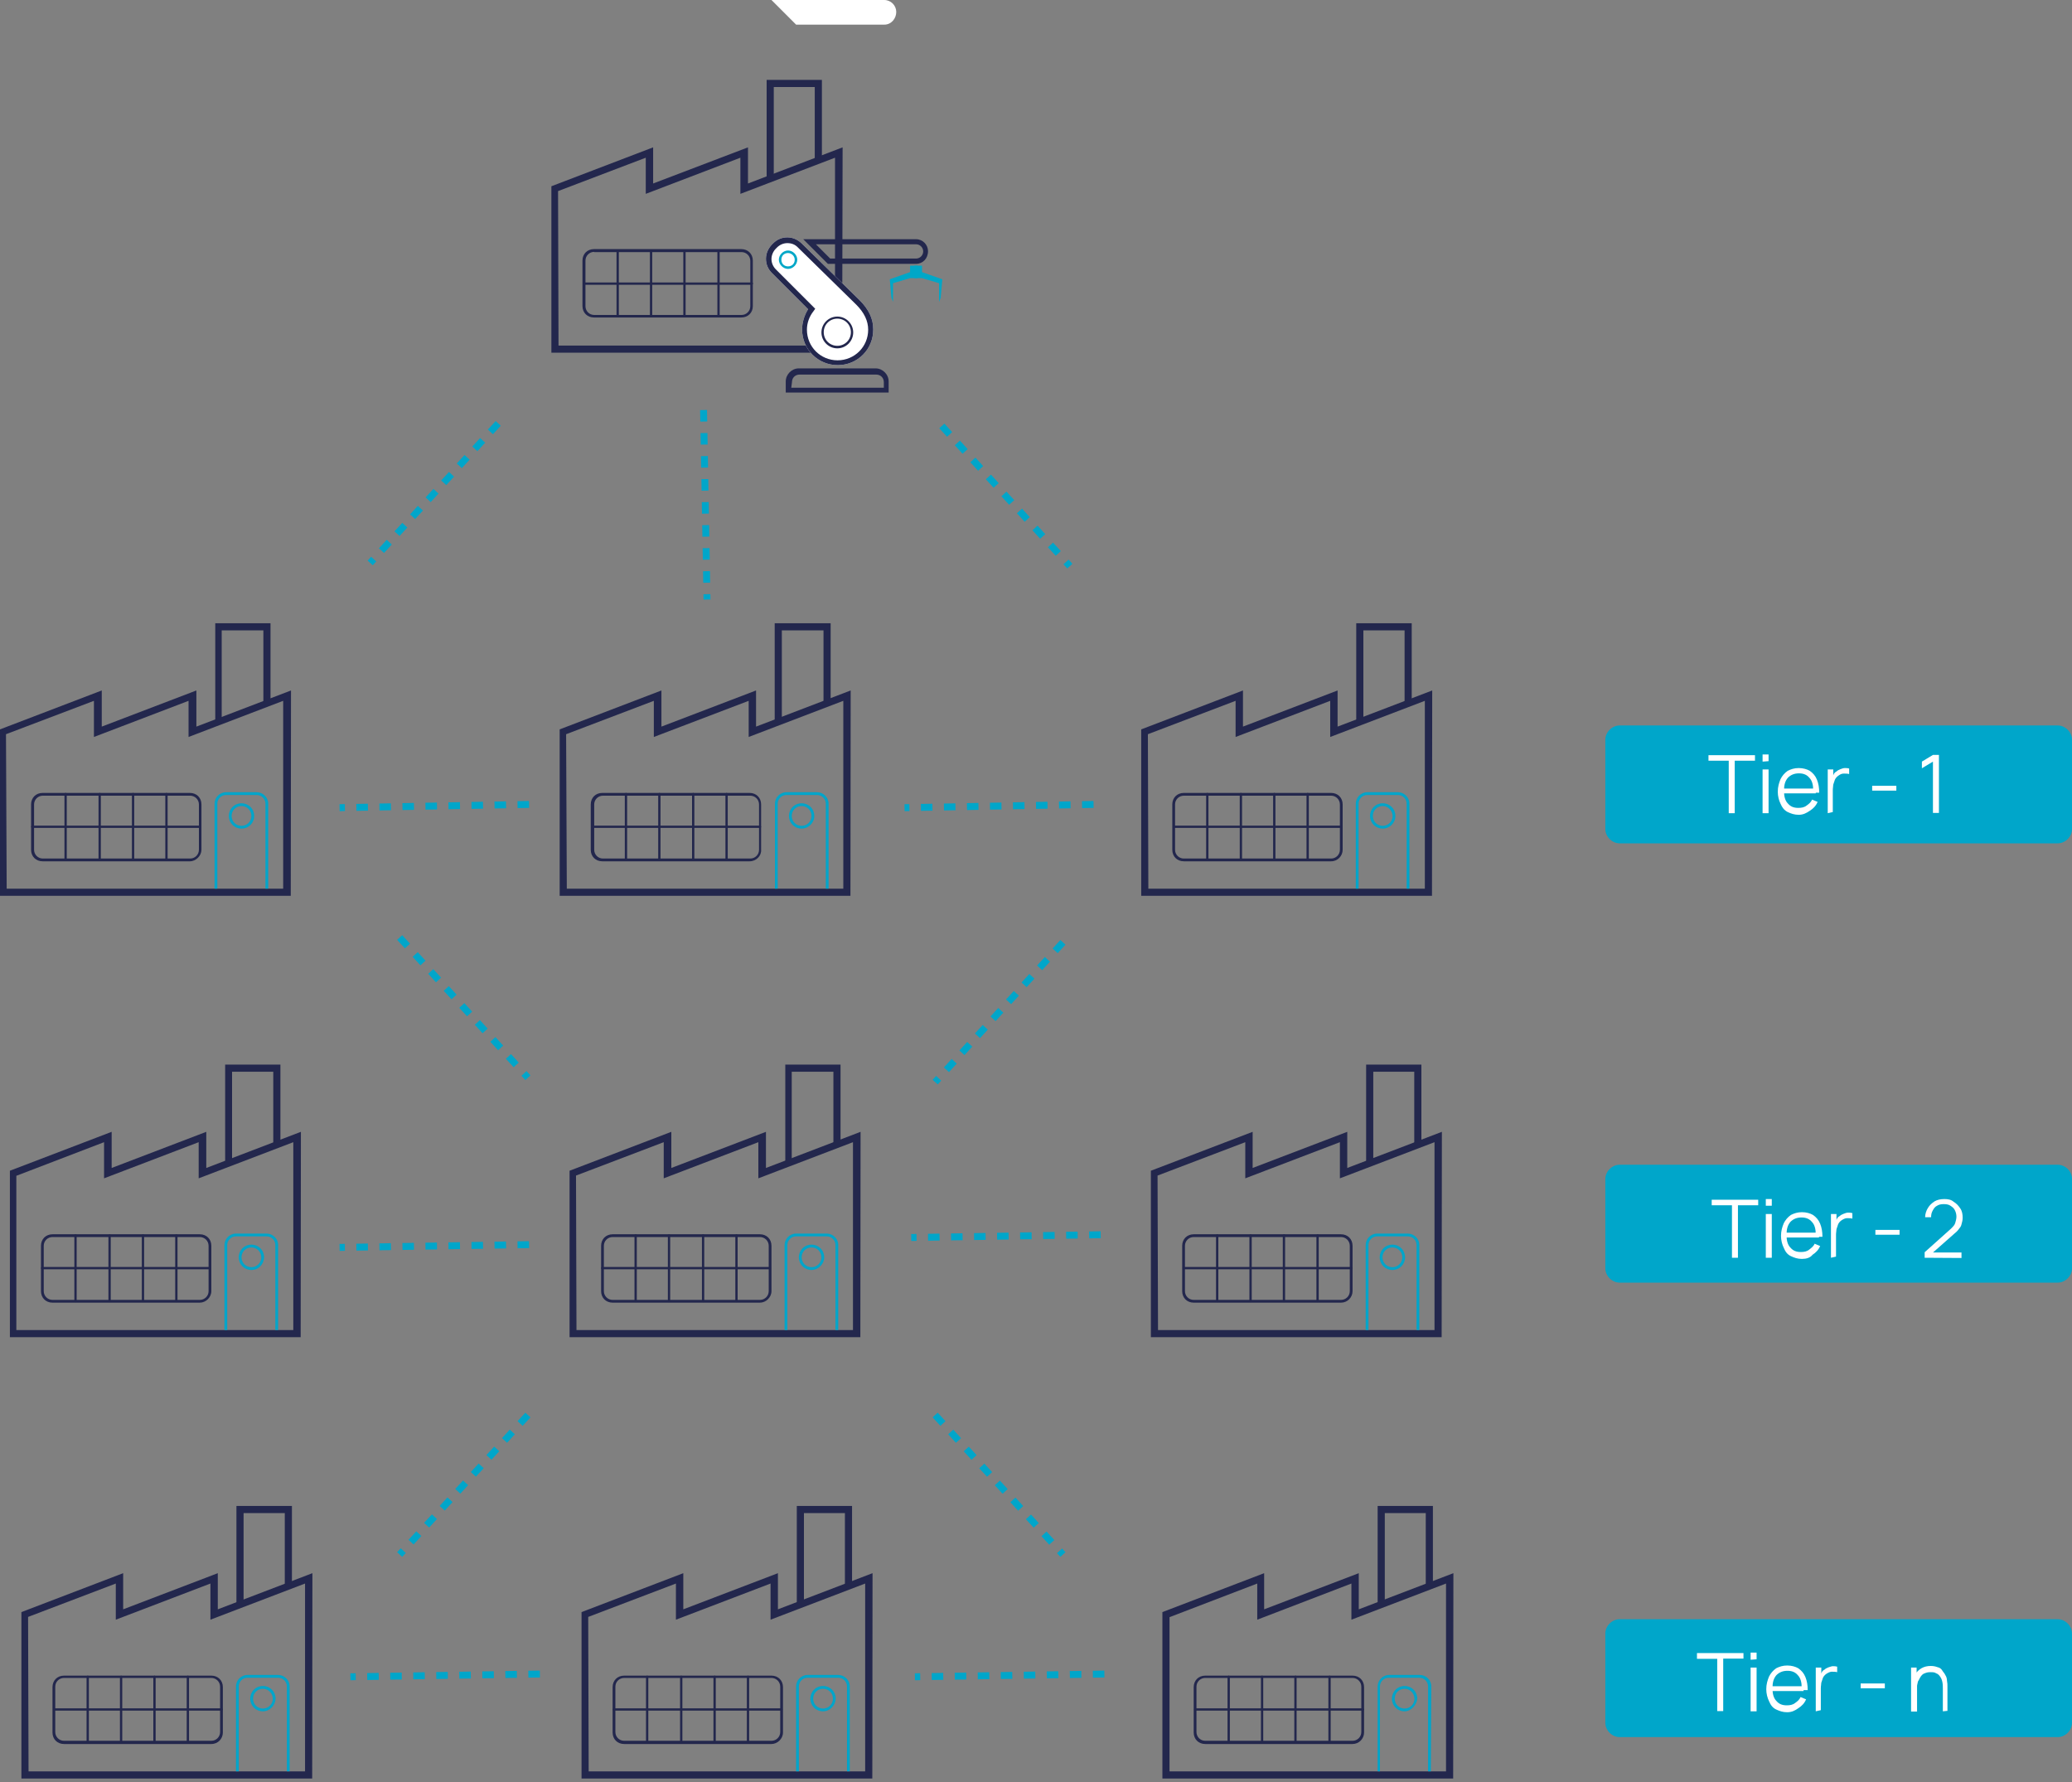 <?xml version="1.0" encoding="utf-8"?>
<!-- Generator: Adobe Illustrator 26.5.0, SVG Export Plug-In . SVG Version: 6.00 Build 0)  -->
<svg version="1.1" xmlns="http://www.w3.org/2000/svg" xmlns:xlink="http://www.w3.org/1999/xlink" x="0px" y="0px"
	 viewBox="0 0 900 774" style="enable-background:new 0 0 900 774;" xml:space="preserve">
<rect x="0" y="0" width="900" height="774" fill="#808080" stroke="none"/>
<style type="text/css">
	.st0{fill:#999999;}
	.st1{fill:#00A6CA;}
	.st2{fill-rule:evenodd;clip-rule:evenodd;fill:#00A6CA;}
	.st3{fill:url(#SVGID_1_);}
	.st4{fill:#FFFFFF;}
	.st5{fill:#00A6CB;}
	.st6{fill:#23274D;}
	.st7{enable-background:new    ;}
	.st8{fill:#00A8C6;}
	.st9{fill:none;stroke:#FFFFFF;stroke-width:1.159;}
	.st10{fill:#FEBE36;}
	
		.st11{clip-path:url(#SVGID_00000081649556034348573010000002366418555267294346_);fill:url(#SVGID_00000097481937332129686010000009237709519657280652_);}
	.st12{fill:none;stroke:#FFFFFF;stroke-width:0.826;stroke-miterlimit:10;}
	.st13{fill:none;stroke:#23274D;stroke-width:2.479;stroke-linecap:round;stroke-miterlimit:10;}
	.st14{fill:none;stroke:#FFFFFF;stroke-width:0.579;}
	.st15{fill:#24274D;}
	.st16{fill:url(#SVGID_00000071517632889955613950000017244899148533869485_);}
	.st17{fill:none;stroke:#24274D;stroke-miterlimit:10;}
	.st18{opacity:0.15;fill:#00A6CA;enable-background:new    ;}
	.st19{fill:none;stroke:#00A6CA;stroke-width:3;stroke-miterlimit:10;stroke-dasharray:4,4;}
	.st20{fill:url(#SVGID_00000013896921441966563710000008627374165197816978_);}
	.st21{fill:#476DB4;}
	.st22{opacity:0.9;}
	
		.st23{clip-path:url(#SVGID_00000163070481204547161570000005768278251621493139_);fill:url(#SVGID_00000069380362494737205770000008523038126505248426_);}
	.st24{opacity:0.85;}
	.st25{fill:none;}
	.st26{fill:#00A5C9;}
	.st27{fill:none;stroke:#FFFFFF;stroke-width:5;}
	.st28{fill:#00A5CA;}
	.st29{fill:#00A7C7;}
	.st30{fill:none;stroke:#00A6CA;stroke-width:3;stroke-linejoin:bevel;stroke-miterlimit:10;stroke-dasharray:5,5;}
	.st31{fill:none;stroke:#00A6CA;stroke-width:18.752;stroke-linecap:round;stroke-linejoin:round;stroke-miterlimit:10;}
	
		.st32{clip-path:url(#SVGID_00000072969868152390446380000003476400911961752979_);fill:#FFFFFF;stroke:#FFFFFF;stroke-miterlimit:10;}
	
		.st33{clip-path:url(#SVGID_00000169558326275470646540000002099783835855044993_);fill:#FFFFFF;stroke:#FFFFFF;stroke-miterlimit:10;}
	
		.st34{clip-path:url(#SVGID_00000013161559094723861000000008436788096682757281_);fill:#FFFFFF;stroke:#FFFFFF;stroke-miterlimit:10;}
	
		.st35{clip-path:url(#SVGID_00000085947882251048514870000016985359007417014704_);fill:#FFFFFF;stroke:#FFFFFF;stroke-miterlimit:10;}
	
		.st36{clip-path:url(#SVGID_00000022539478570986910860000013445130136362103730_);fill:#FFFFFF;stroke:#FFFFFF;stroke-miterlimit:10;}
	
		.st37{clip-path:url(#SVGID_00000045603817357368392070000007990584923431324344_);fill:#FFFFFF;stroke:#FFFFFF;stroke-miterlimit:10;}
	
		.st38{clip-path:url(#SVGID_00000018955618760580684520000009578891559385063811_);fill:url(#SVGID_00000001632950775308882510000003791970912088442553_);stroke:#00A5C9;stroke-width:8;stroke-miterlimit:10;}
	
		.st39{clip-path:url(#SVGID_00000011010058712996047630000014372477828028768656_);fill:url(#SVGID_00000016065905982183570950000001175085095891885451_);stroke:#00A5C9;stroke-width:8;stroke-miterlimit:10;}
	
		.st40{clip-path:url(#SVGID_00000131329562078958521170000017860940013894063513_);fill:url(#SVGID_00000121975241154627658170000002954990265551640709_);stroke:#00A5C9;stroke-width:8;stroke-miterlimit:10;}
	
		.st41{clip-path:url(#SVGID_00000150067827720425187750000017677492903477889924_);fill:url(#SVGID_00000111193756206687268770000003309075087751216053_);stroke:#00A5C9;stroke-width:8;stroke-miterlimit:10;}
	
		.st42{clip-path:url(#SVGID_00000139293929548139727580000003547272296340298940_);fill:url(#SVGID_00000165930537317990043950000009035375729454325384_);stroke:#00A5C9;stroke-width:8;stroke-miterlimit:10;}
	
		.st43{clip-path:url(#SVGID_00000173859960589201921330000013945253697666491782_);fill:url(#SVGID_00000159465815691492010050000013715139579653941688_);stroke:#00A5C9;stroke-width:8;stroke-miterlimit:10;}
	.st44{fill:none;stroke:#00A6CA;stroke-width:18.752;stroke-linecap:round;stroke-miterlimit:3.375;}
	.st45{fill:none;stroke:#00A6CA;stroke-width:3;stroke-linejoin:bevel;stroke-dasharray:5,5;}
	.st46{clip-path:url(#SVGID_00000127737476211874059370000002957955188821353885_);}
	.st47{clip-path:url(#SVGID_00000108302524034411728000000009773823908327749274_);}
	.st48{clip-path:url(#SVGID_00000173840346410765225770000010530412185575026068_);fill:#00A6CA;}
	.st49{clip-path:url(#SVGID_00000086680359182286579750000005326198168849604268_);}
	.st50{clip-path:url(#SVGID_00000108306154230005527200000001289548438143756735_);}
	.st51{clip-path:url(#SVGID_00000001656950430797180590000014858358711800529052_);fill:#00A6CA;}
	.st52{clip-path:url(#SVGID_00000006665508890915279590000016370610016911458699_);fill:#00A6CA;}
	.st53{clip-path:url(#SVGID_00000075877711580605281580000008775017151917382539_);fill:#00A6CA;}
	.st54{clip-path:url(#SVGID_00000079474331354916793880000002692164131177574571_);}
	.st55{clip-path:url(#SVGID_00000025426214997121174250000002376234584788378026_);}
	.st56{clip-path:url(#SVGID_00000039817484031645424520000015877497644625298324_);fill:#00A6CA;}
	.st57{clip-path:url(#SVGID_00000167354216336458545790000003008066169832417973_);}
	.st58{clip-path:url(#SVGID_00000160884127731857662540000018398845420058703279_);}
	.st59{clip-path:url(#SVGID_00000097467800349917957750000016824473153340882856_);fill:#00A6CA;}
	.st60{clip-path:url(#SVGID_00000135670777455673432100000002584952309516007610_);fill:#00A6CA;}
	.st61{fill:none;stroke:#00A6CA;stroke-width:3;stroke-miterlimit:10;}
	.st62{fill:none;stroke:#23274D;stroke-width:2;stroke-miterlimit:10;}
	.st63{fill:url(#SVGID_00000117661234856360532360000000964089293117758863_);}
	.st64{fill:#24274D;stroke:#FFFFFF;stroke-width:5;stroke-miterlimit:10;}
	.st65{fill:#00A6CA;stroke:#FFFFFF;stroke-width:5;stroke-miterlimit:10;}
	.st66{fill:#426EC6;stroke:#FFFFFF;stroke-width:5;stroke-miterlimit:10;}
	.st67{fill:#FFFFFF;stroke:#26407F;stroke-miterlimit:10;}
	.st68{fill:url(#SVGID_00000120560973024758277190000008106257618037747886_);}
	.st69{fill:#3F3F3F;}
	.st70{fill:url(#SVGID_00000065043379307817433510000008606044833164509094_);}
	.st71{fill:url(#SVGID_00000177449987452560491930000008165584292361701801_);}
	.st72{fill:#426EC6;}
	.st73{opacity:0.12;fill:#E77E03;enable-background:new    ;}
	.st74{fill:url(#SVGID_00000113352480578173639010000005023882004758564784_);}
	.st75{fill:url(#SVGID_00000176748531804945301210000006584450658645911955_);}
	.st76{opacity:0.12;fill:#00A6CA;enable-background:new    ;}
	.st77{fill:url(#SVGID_00000066515792104901585910000001959250662757059506_);}
	.st78{opacity:0.12;fill:#24274D;enable-background:new    ;}
	.st79{opacity:0.12;fill:#426EC6;enable-background:new    ;}
	.st80{fill:url(#SVGID_00000080202797787923927150000013976097546037991557_);}
	.st81{fill:url(#SVGID_00000067227376574915259230000012537358425216217730_);}
	.st82{fill:url(#SVGID_00000011013199723168493720000005160291014134204585_);}
	.st83{opacity:0.12;fill:#FAB701;enable-background:new    ;}
	.st84{fill:#848484;}
	.st85{fill:url(#SVGID_00000048498972471700827690000005125764097078835861_);}
	.st86{fill:url(#SVGID_00000084513956627288448410000009252268428479034755_);}
	.st87{fill:#EE9029;}
	.st88{fill:#F5A237;}
	.st89{fill:#FCB750;}
	.st90{fill:#FFDAA6;}
	
		.st91{fill-rule:evenodd;clip-rule:evenodd;fill:#00A6CA;stroke:#00A6CA;stroke-width:5.624;stroke-linecap:round;stroke-linejoin:round;stroke-miterlimit:10;}
	.st92{fill:url(#SVGID_00000155837733974541312810000004896930558457554336_);}
	.st93{fill:none;stroke:#00A6CA;stroke-width:3;stroke-linejoin:bevel;stroke-dasharray:4.99,4.99;}
	.st94{fill:none;stroke:#00A6CA;stroke-width:3;stroke-linejoin:bevel;stroke-dasharray:1.2;}
	.st95{fill:none;stroke:#00A6CA;stroke-width:3;stroke-linejoin:bevel;}
	.st96{fill:none;stroke:#00A6CA;stroke-width:3;stroke-linejoin:bevel;stroke-dasharray:5.007,5.007;}
	.st97{fill:none;stroke:#00A6CA;stroke-width:3;stroke-linejoin:bevel;stroke-dasharray:5.012,5.012;}
</style>
<g id="JSON">
</g>
<g id="Layer_1">
	<g>
		<path class="st6" d="M126.3,389.1H0v-72.3l44.2-16.9v15.7l41.1-15.7v15.7l41.1-15.7L126.3,389.1L126.3,389.1z M2.9,386H123v-81.6
			l-41.1,15.7v-15.7l-41.1,15.7v-15.7L2.6,318.9L2.9,386L2.9,386z"/>
		<polygon class="st6" points="96.3,313 93.5,313 93.5,270.7 117.5,270.7 117.5,305.6 114.4,305.6 114.4,273.8 96.3,273.8 		"/>
		<path class="st6" d="M82.5,374.1h-64c-2.9,0-5-2.1-5-5v-19.7c0-2.9,2.1-5,5-5h64c2.9,0,5,2.1,5,5v19.7
			C87.5,371.7,85.1,374.1,82.5,374.1z M18.6,345.6c-2.1,0-3.8,1.7-3.8,3.8v19.7c0,2.1,1.7,3.8,3.8,3.8h64c2.1,0,3.8-1.7,3.8-3.8
			v-19.7c0-2.1-1.7-3.8-3.8-3.8H18.6z"/>
		<path class="st6" d="M86.8,359.6H14c-0.2,0-0.5-0.2-0.5-0.5s0.2-0.5,0.5-0.5h72.8c0.2,0,0.5,0.2,0.5,0.5S87.1,359.6,86.8,359.6z"
			/>
		<path class="st6" d="M28.5,373.9c-0.2,0-0.5-0.2-0.5-0.5v-28.5c0-0.2,0.2-0.5,0.5-0.5s0.5,0.2,0.5,0.5v28.5
			C29,373.7,28.8,373.9,28.5,373.9z"/>
		<path class="st6" d="M72.3,373.9c-0.2,0-0.5-0.2-0.5-0.5v-28.5c0-0.2,0.2-0.5,0.5-0.5c0.2,0,0.5,0.2,0.5,0.5v28.5
			C72.8,373.7,72.5,373.9,72.3,373.9z"/>
		<path class="st6" d="M57.8,373.9c-0.2,0-0.5-0.2-0.5-0.5v-28.5c0-0.2,0.2-0.5,0.5-0.5s0.5,0.2,0.5,0.5v28.5
			C58,373.7,58,373.9,57.8,373.9z"/>
		<path class="st6" d="M43.3,373.9c-0.2,0-0.5-0.2-0.5-0.5v-28.5c0-0.2,0.2-0.5,0.5-0.5s0.5,0.2,0.5,0.5v28.5
			C43.5,373.7,43.3,373.9,43.3,373.9z"/>
		<path class="st28" d="M116.5,386h-1.2v-36.9c0-2.1-1.7-3.8-3.8-3.8H98.2c-2.1,0-3.8,1.7-3.8,3.8V386h-1.2v-36.9c0-2.6,2.1-5,5-5
			h13.3c2.6,0,5,2.1,5,5V386L116.5,386z"/>
		<path class="st28" d="M104.9,359.9c-3.1,0-5.5-2.4-5.5-5.5s2.4-5.5,5.5-5.5s5.5,2.4,5.5,5.5S108,359.9,104.9,359.9z M104.9,350.1
			c-2.4,0-4.3,1.9-4.3,4.3c0,2.4,1.9,4.3,4.3,4.3s4.3-1.9,4.3-4.3C109.2,352,107.3,350.1,104.9,350.1z"/>
	</g>
	<g>
		<path class="st6" d="M369.4,389.1H243.1v-72.3l44.2-16.9v15.7l41.1-15.7v15.7l41.1-15.7L369.4,389.1L369.4,389.1z M246.2,386
			h120.1v-81.6l-41.1,15.7v-15.7L284,320.1v-15.7l-38.1,14.5L246.2,386L246.2,386z"/>
		<polygon class="st6" points="339.6,313 336.5,313 336.5,270.7 360.8,270.7 360.8,305.6 357.7,305.6 357.7,273.8 339.6,273.8 		"/>
		<path class="st6" d="M325.6,374.1h-64c-2.9,0-5-2.1-5-5v-19.7c0-2.9,2.1-5,5-5h64c2.9,0,5,2.1,5,5v19.7
			C330.8,371.7,328.5,374.1,325.6,374.1z M261.9,345.6c-2.1,0-3.8,1.7-3.8,3.8v19.7c0,2.1,1.7,3.8,3.8,3.8h64c2.1,0,3.8-1.7,3.8-3.8
			v-19.7c0-2.1-1.7-3.8-3.8-3.8H261.9z"/>
		<path class="st6" d="M330.1,359.6h-72.8c-0.2,0-0.5-0.2-0.5-0.5s0.2-0.5,0.5-0.5h72.8c0.2,0,0.5,0.2,0.5,0.5
			C330.6,359.4,330.4,359.6,330.1,359.6z"/>
		<path class="st6" d="M271.9,373.9c-0.2,0-0.5-0.2-0.5-0.5v-28.5c0-0.2,0.2-0.5,0.5-0.5s0.5,0.2,0.5,0.5v28.5
			C272.3,373.7,272.1,373.9,271.9,373.9z"/>
		<path class="st6" d="M315.6,373.9c-0.2,0-0.5-0.2-0.5-0.5v-28.5c0-0.2,0.2-0.5,0.5-0.5c0.2,0,0.5,0.2,0.5,0.5v28.5
			C316.1,373.7,315.9,373.9,315.6,373.9z"/>
		<path class="st6" d="M301.1,373.9c-0.2,0-0.5-0.2-0.5-0.5v-28.5c0-0.2,0.2-0.5,0.5-0.5s0.5,0.2,0.5,0.5v28.5
			C301.3,373.7,301.3,373.9,301.1,373.9z"/>
		<path class="st6" d="M286.4,373.9c-0.2,0-0.5-0.2-0.5-0.5v-28.5c0-0.2,0.2-0.5,0.5-0.5s0.5,0.2,0.5,0.5v28.5
			C286.8,373.7,286.6,373.9,286.4,373.9z"/>
		<path class="st28" d="M359.9,386h-1.2v-36.9c0-2.1-1.7-3.8-3.8-3.8h-13.3c-2.1,0-3.8,1.7-3.8,3.8V386h-1.2v-36.9c0-2.6,2.1-5,5-5
			h13.3c2.6,0,5,2.1,5,5V386L359.9,386z"/>
		<path class="st28" d="M348.2,359.9c-3.1,0-5.5-2.4-5.5-5.5s2.4-5.5,5.5-5.5c3.1,0,5.5,2.4,5.5,5.5S351.1,359.9,348.2,359.9z
			 M348.2,350.1c-2.4,0-4.3,1.9-4.3,4.3c0,2.4,1.9,4.3,4.3,4.3c2.4,0,4.3-1.9,4.3-4.3C352.5,352,350.6,350.1,348.2,350.1z"/>
	</g>
	<g>
		<path class="st6" d="M622,389.1H495.7v-72.3l44.2-16.9v15.7l41.1-15.7v15.7l41.1-15.7L622,389.1L622,389.1z M498.8,386h120.1
			v-81.6l-41.1,15.7v-15.7l-41.1,15.7v-15.7l-38.1,14.5L498.8,386L498.8,386z"/>
		<polygon class="st6" points="592.2,313 589.1,313 589.1,270.7 613.2,270.7 613.2,305.6 610.1,305.6 610.1,273.8 592.2,273.8 		"/>
		<path class="st6" d="M578.2,374.1h-64c-2.9,0-5-2.1-5-5v-19.7c0-2.9,2.1-5,5-5h64c2.9,0,5,2.1,5,5v19.7
			C583.2,371.7,581.1,374.1,578.2,374.1z M514.2,345.6c-2.1,0-3.8,1.7-3.8,3.8v19.7c0,2.1,1.7,3.8,3.8,3.8h64c2.1,0,3.8-1.7,3.8-3.8
			v-19.7c0-2.1-1.7-3.8-3.8-3.8H514.2z"/>
		<path class="st6" d="M582.7,359.6h-72.8c-0.2,0-0.5-0.2-0.5-0.5s0.2-0.5,0.5-0.5h72.8c0.2,0,0.5,0.2,0.5,0.5
			C583,359.4,583,359.6,582.7,359.6z"/>
		<path class="st6" d="M524.4,373.9c-0.2,0-0.5-0.2-0.5-0.5v-28.5c0-0.2,0.2-0.5,0.5-0.5c0.2,0,0.5,0.2,0.5,0.5v28.5
			C524.7,373.7,524.4,373.9,524.4,373.9z"/>
		<path class="st6" d="M568,373.9c-0.2,0-0.5-0.2-0.5-0.5v-28.5c0-0.2,0.2-0.5,0.5-0.5s0.5,0.2,0.5,0.5v28.5
			C568.4,373.7,568.2,373.9,568,373.9z"/>
		<path class="st6" d="M553.5,373.9c-0.2,0-0.5-0.2-0.5-0.5v-28.5c0-0.2,0.2-0.5,0.5-0.5s0.5,0.2,0.5,0.5v28.5
			C553.9,373.7,553.7,373.9,553.5,373.9z"/>
		<path class="st6" d="M539,373.9c-0.2,0-0.5-0.2-0.5-0.5v-28.5c0-0.2,0.2-0.5,0.5-0.5s0.5,0.2,0.5,0.5v28.5
			C539.2,373.7,539.2,373.9,539,373.9z"/>
		<path class="st28" d="M612.2,386H611v-36.9c0-2.1-1.7-3.8-3.8-3.8h-13.3c-2.1,0-3.8,1.7-3.8,3.8V386h-1.2v-36.9c0-2.6,2.1-5,5-5
			h13.3c2.6,0,5,2.1,5,5V386L612.2,386z"/>
		<path class="st28" d="M600.6,359.9c-3.1,0-5.5-2.4-5.5-5.5s2.4-5.5,5.5-5.5s5.5,2.4,5.5,5.5S603.6,359.9,600.6,359.9z
			 M600.6,350.1c-2.4,0-4.3,1.9-4.3,4.3c0,2.4,1.9,4.3,4.3,4.3c2.4,0,4.3-1.9,4.3-4.3C604.8,352,602.9,350.1,600.6,350.1z"/>
	</g>
	<g>
		<path class="st6" d="M130.6,580.8H4.3v-72.3l44.2-16.9v15.7l41.1-15.7v15.7l41.1-15.7L130.6,580.8L130.6,580.8z M7.1,577.7h120.3
			v-81.6l-41.1,15.7v-15.7l-41.1,15.7v-15.7L7.1,510.7L7.1,577.7L7.1,577.7z"/>
		<polygon class="st6" points="100.8,504.7 97.8,504.7 97.8,462.4 121.8,462.4 121.8,497.3 118.7,497.3 118.7,465.5 100.8,465.5 		
			"/>
		<path class="st6" d="M86.8,565.8h-64c-2.9,0-5-2.1-5-5v-19.7c0-2.9,2.1-5,5-5h64c2.9,0,5,2.1,5,5v19.7
			C91.8,563.5,89.4,565.8,86.8,565.8z M22.8,537.3c-2.1,0-3.8,1.7-3.8,3.8v19.7c0,2.1,1.7,3.8,3.8,3.8h64c2.1,0,3.8-1.7,3.8-3.8
			v-19.7c0-2.1-1.7-3.8-3.8-3.8H22.8z"/>
		<path class="st6" d="M91.1,551.3H18.3c-0.2,0-0.5-0.2-0.5-0.5s0.2-0.5,0.5-0.5h72.8c0.2,0,0.5,0.2,0.5,0.5
			C91.6,551.1,91.3,551.3,91.1,551.3z"/>
		<path class="st6" d="M32.8,565.6c-0.2,0-0.5-0.2-0.5-0.5v-28.5c0-0.2,0.2-0.5,0.5-0.5c0.2,0,0.5,0.2,0.5,0.5v28.5
			C33.3,565.4,33.1,565.6,32.8,565.6z"/>
		<path class="st6" d="M76.6,565.6c-0.2,0-0.5-0.2-0.5-0.5v-28.5c0-0.2,0.2-0.5,0.5-0.5c0.2,0,0.5,0.2,0.5,0.5v28.5
			C77.1,565.4,76.8,565.6,76.6,565.6z"/>
		<path class="st6" d="M62.1,565.6c-0.2,0-0.5-0.2-0.5-0.5v-28.5c0-0.2,0.2-0.5,0.5-0.5s0.5,0.2,0.5,0.5v28.5
			C62.3,565.4,62.3,565.6,62.1,565.6z"/>
		<path class="st6" d="M47.6,565.6c-0.2,0-0.5-0.2-0.5-0.5v-28.5c0-0.2,0.2-0.5,0.5-0.5s0.5,0.2,0.5,0.5v28.5
			C47.8,565.4,47.6,565.6,47.6,565.6z"/>
		<path class="st28" d="M120.8,577.7h-1.2v-36.9c0-2.1-1.7-3.8-3.8-3.8h-13.3c-2.1,0-3.8,1.7-3.8,3.8v36.9h-1.2v-36.9
			c0-2.6,2.1-5,5-5h13.3c2.6,0,5,2.1,5,5V577.7L120.8,577.7z"/>
		<path class="st28" d="M109.2,551.6c-3.1,0-5.5-2.4-5.5-5.5c0-3.1,2.4-5.5,5.5-5.5c3.1,0,5.5,2.4,5.5,5.5
			C114.6,549.2,112.3,551.6,109.2,551.6z M109.2,541.8c-2.4,0-4.3,1.9-4.3,4.3c0,2.4,1.9,4.3,4.3,4.3c2.4,0,4.3-1.9,4.3-4.3
			C113.5,543.7,111.5,541.8,109.2,541.8z"/>
	</g>
	<g>
		<path class="st6" d="M373.7,580.8H247.4v-72.3l44.2-16.9v15.7l41.1-15.7v15.7l41.1-15.7L373.7,580.8L373.7,580.8z M250.4,577.7
			h120.1v-81.6l-41.1,15.7v-15.7l-41.1,15.7v-15.7l-38.1,14.5L250.4,577.7L250.4,577.7z"/>
		<polygon class="st6" points="343.9,504.7 341.1,504.7 341.1,462.4 365.1,462.4 365.1,497.3 362,497.3 362,465.5 343.9,465.5 		"/>
		<path class="st6" d="M330.1,565.8h-64c-2.9,0-5-2.1-5-5v-19.7c0-2.9,2.1-5,5-5h64c2.9,0,5,2.1,5,5v19.7
			C335.1,563.5,332.7,565.8,330.1,565.8z M266.1,537.3c-2.1,0-3.8,1.7-3.8,3.8v19.7c0,2.1,1.7,3.8,3.8,3.8h64c2.1,0,3.8-1.7,3.8-3.8
			v-19.7c0-2.1-1.7-3.8-3.8-3.8H266.1z"/>
		<path class="st6" d="M334.4,551.3h-72.8c-0.2,0-0.5-0.2-0.5-0.5s0.2-0.5,0.5-0.5h72.8c0.2,0,0.5,0.2,0.5,0.5
			S334.6,551.3,334.4,551.3z"/>
		<path class="st6" d="M276.1,565.6c-0.2,0-0.5-0.2-0.5-0.5v-28.5c0-0.2,0.2-0.5,0.5-0.5s0.5,0.2,0.5,0.5v28.5
			C276.6,565.4,276.4,565.6,276.1,565.6z"/>
		<path class="st6" d="M319.9,565.6c-0.2,0-0.5-0.2-0.5-0.5v-28.5c0-0.2,0.2-0.5,0.5-0.5c0.2,0,0.5,0.2,0.5,0.5v28.5
			C320.4,565.4,320.1,565.6,319.9,565.6z"/>
		<path class="st6" d="M305.4,565.6c-0.2,0-0.5-0.2-0.5-0.5v-28.5c0-0.2,0.2-0.5,0.5-0.5s0.5,0.2,0.5,0.5v28.5
			C305.6,565.4,305.6,565.6,305.4,565.6z"/>
		<path class="st6" d="M290.6,565.6c-0.2,0-0.5-0.2-0.5-0.5v-28.5c0-0.2,0.2-0.5,0.5-0.5c0.2,0,0.5,0.2,0.5,0.5v28.5
			C291.1,565.4,290.9,565.6,290.6,565.6z"/>
		<path class="st28" d="M364.1,577.7h-1.2v-36.9c0-2.1-1.7-3.8-3.8-3.8h-13.3c-2.1,0-3.8,1.7-3.8,3.8v36.9h-1.2v-36.9
			c0-2.6,2.1-5,5-5h13.3c2.6,0,5,2.1,5,5V577.7L364.1,577.7z"/>
		<path class="st28" d="M352.5,551.6c-3.1,0-5.5-2.4-5.5-5.5c0-3.1,2.4-5.5,5.5-5.5c3.1,0,5.5,2.4,5.5,5.5
			C358,549.2,355.3,551.6,352.5,551.6z M352.5,541.8c-2.4,0-4.3,1.9-4.3,4.3c0,2.4,1.9,4.3,4.3,4.3c2.4,0,4.3-1.9,4.3-4.3
			C356.8,543.7,354.9,541.8,352.5,541.8z"/>
	</g>
	<g>
		<path class="st6" d="M626.2,580.8H499.9v-72.3l44.2-16.9v15.7l41.1-15.7v15.7l41.1-15.7L626.2,580.8L626.2,580.8z M503,577.7
			h120.1v-81.6L582,511.8v-15.7l-41.1,15.7v-15.7l-38.1,14.5L503,577.7L503,577.7z"/>
		<polygon class="st6" points="596.5,504.7 593.4,504.7 593.4,462.4 617.4,462.4 617.4,497.3 614.3,497.3 614.3,465.5 596.5,465.5 
					"/>
		<path class="st6" d="M582.5,565.8h-64c-2.9,0-5-2.1-5-5v-19.7c0-2.9,2.1-5,5-5h64c2.9,0,5,2.1,5,5v19.7
			C587.5,563.5,585.3,565.8,582.5,565.8z M518.5,537.3c-2.1,0-3.8,1.7-3.8,3.8v19.7c0,2.1,1.7,3.8,3.8,3.8h64c2.1,0,3.8-1.7,3.8-3.8
			v-19.7c0-2.1-1.7-3.8-3.8-3.8H518.5z"/>
		<path class="st6" d="M587,551.3h-72.8c-0.2,0-0.5-0.2-0.5-0.5s0.2-0.5,0.5-0.5H587c0.2,0,0.5,0.2,0.5,0.5
			C587.2,551.1,587.2,551.3,587,551.3z"/>
		<path class="st6" d="M528.7,565.6c-0.2,0-0.5-0.2-0.5-0.5v-28.5c0-0.2,0.2-0.5,0.5-0.5s0.5,0.2,0.5,0.5v28.5
			C529,565.4,529,565.6,528.7,565.6z"/>
		<path class="st6" d="M572.3,565.6c-0.2,0-0.5-0.2-0.5-0.5v-28.5c0-0.2,0.2-0.5,0.5-0.5s0.5,0.2,0.5,0.5v28.5
			C572.7,565.4,572.5,565.6,572.3,565.6z"/>
		<path class="st6" d="M557.7,565.6c-0.2,0-0.5-0.2-0.5-0.5v-28.5c0-0.2,0.2-0.5,0.5-0.5s0.5,0.2,0.5,0.5v28.5
			C558.2,565.4,558,565.6,557.7,565.6z"/>
		<path class="st6" d="M543.2,565.6c-0.2,0-0.5-0.2-0.5-0.5v-28.5c0-0.2,0.2-0.5,0.5-0.5s0.5,0.2,0.5,0.5v28.5
			C543.7,565.4,543.5,565.6,543.2,565.6z"/>
		<path class="st28" d="M616.5,577.7h-1.2v-36.9c0-2.1-1.7-3.8-3.8-3.8h-13.3c-2.1,0-3.8,1.7-3.8,3.8v36.9h-1.2v-36.9
			c0-2.6,2.1-5,5-5h13.3c2.6,0,5,2.1,5,5V577.7L616.5,577.7z"/>
		<path class="st28" d="M604.8,551.6c-3.1,0-5.5-2.4-5.5-5.5c0-3.1,2.4-5.5,5.5-5.5c3.1,0,5.5,2.4,5.5,5.5
			C610.3,549.2,607.9,551.6,604.8,551.6z M604.8,541.8c-2.4,0-4.3,1.9-4.3,4.3c0,2.4,1.9,4.3,4.3,4.3c2.4,0,4.3-1.9,4.3-4.3
			C609.1,543.7,607.2,541.8,604.8,541.8z"/>
	</g>
	<g>
		<path class="st6" d="M135.6,772.5H9.3v-72.3l44.2-16.9V699l41.1-15.7V699l41.1-15.7L135.6,772.5L135.6,772.5z M12.4,769.4h120.1
			v-81.6l-41.1,15.7v-15.7l-41.1,15.7v-15.7l-38.1,14.5L12.4,769.4L12.4,769.4z"/>
		<polygon class="st6" points="105.8,696.4 102.7,696.4 102.7,654.1 126.8,654.1 126.8,689 123.7,689 123.7,657.2 105.8,657.2 		"/>
		<path class="st6" d="M91.8,757.5h-64c-2.9,0-5-2.1-5-5v-19.7c0-2.9,2.1-5,5-5h64c2.9,0,5,2.1,5,5v19.7
			C96.8,755.2,94.7,757.5,91.8,757.5z M27.8,728.8c-2.1,0-3.8,1.7-3.8,3.8v19.7c0,2.1,1.7,3.8,3.8,3.8h64c2.1,0,3.8-1.7,3.8-3.8
			v-19.7c0-2.1-1.7-3.8-3.8-3.8H27.8z"/>
		<path class="st6" d="M96.3,743H23.5c-0.2,0-0.5-0.2-0.5-0.5c0-0.2,0.2-0.5,0.5-0.5h72.8c0.2,0,0.5,0.2,0.5,0.5
			C96.6,742.8,96.6,743,96.3,743z"/>
		<path class="st6" d="M38.1,757.3c-0.2,0-0.5-0.2-0.5-0.5v-28.5c0-0.2,0.2-0.5,0.5-0.5s0.5,0.2,0.5,0.5v28.5
			C38.3,757.1,38.1,757.3,38.1,757.3z"/>
		<path class="st6" d="M81.6,757.3c-0.2,0-0.5-0.2-0.5-0.5v-28.5c0-0.2,0.2-0.5,0.5-0.5s0.5,0.2,0.5,0.5v28.5
			C82.1,757.1,81.8,757.3,81.6,757.3z"/>
		<path class="st6" d="M67.1,757.3c-0.2,0-0.5-0.2-0.5-0.5v-28.5c0-0.2,0.2-0.5,0.5-0.5c0.2,0,0.5,0.2,0.5,0.5v28.5
			C67.5,757.1,67.3,757.3,67.1,757.3z"/>
		<path class="st6" d="M52.6,757.3c-0.2,0-0.5-0.2-0.5-0.5v-28.5c0-0.2,0.2-0.5,0.5-0.5c0.2,0,0.5,0.2,0.5,0.5v28.5
			C52.8,757.1,52.8,757.3,52.6,757.3z"/>
		<path class="st28" d="M125.8,769.4h-1.2v-36.9c0-2.1-1.7-3.8-3.8-3.8h-13.3c-2.1,0-3.8,1.7-3.8,3.8v36.9h-1.2v-36.9
			c0-2.6,2.1-5,5-5h13.3c2.6,0,5,2.1,5,5V769.4L125.8,769.4z"/>
		<path class="st28" d="M114.2,743.3c-3.1,0-5.5-2.4-5.5-5.5s2.4-5.5,5.5-5.5c3.1,0,5.5,2.4,5.5,5.5
			C119.6,740.6,117.3,743.3,114.2,743.3z M114.2,733.5c-2.4,0-4.3,1.9-4.3,4.3c0,2.4,1.9,4.3,4.3,4.3c2.4,0,4.3-1.9,4.3-4.3
			C118.4,735.4,116.5,733.5,114.2,733.5z"/>
	</g>
	<g>
		<path class="st6" d="M378.9,772.5H252.6v-72.3l44.2-16.9V699l41.1-15.7V699l41.1-15.7L378.9,772.5L378.9,772.5z M255.7,769.4
			h120.1v-81.6l-41.1,15.7v-15.7l-41.1,15.7v-15.7l-38.1,14.5L255.7,769.4L255.7,769.4z"/>
		<polygon class="st6" points="349.2,696.4 346.1,696.4 346.1,654.1 370.1,654.1 370.1,689 367,689 367,657.2 349.2,657.2 		"/>
		<path class="st6" d="M335.1,757.5h-64c-2.9,0-5-2.1-5-5v-19.7c0-2.9,2.1-5,5-5h64c2.9,0,5,2.1,5,5v19.7
			C340.1,755.2,337.7,757.5,335.1,757.5z M271.1,728.8c-2.1,0-3.8,1.7-3.8,3.8v19.7c0,2.1,1.7,3.8,3.8,3.8h64c2.1,0,3.8-1.7,3.8-3.8
			v-19.7c0-2.1-1.7-3.8-3.8-3.8H271.1z"/>
		<path class="st6" d="M339.4,743h-72.8c-0.2,0-0.5-0.2-0.5-0.5c0-0.2,0.2-0.5,0.5-0.5h72.8c0.2,0,0.5,0.2,0.5,0.5
			C339.9,742.8,339.6,743,339.4,743z"/>
		<path class="st6" d="M281.1,757.3c-0.2,0-0.5-0.2-0.5-0.5v-28.5c0-0.2,0.2-0.5,0.5-0.5s0.5,0.2,0.5,0.5v28.5
			C281.6,757.1,281.4,757.3,281.1,757.3z"/>
		<path class="st6" d="M324.9,757.3c-0.2,0-0.5-0.2-0.5-0.5v-28.5c0-0.2,0.2-0.5,0.5-0.5s0.5,0.2,0.5,0.5v28.5
			C325.4,757.1,325.1,757.3,324.9,757.3z"/>
		<path class="st6" d="M310.4,757.3c-0.2,0-0.5-0.2-0.5-0.5v-28.5c0-0.2,0.2-0.5,0.5-0.5s0.5,0.2,0.5,0.5v28.5
			C310.9,757.1,310.6,757.3,310.4,757.3z"/>
		<path class="st6" d="M295.9,757.3c-0.2,0-0.5-0.2-0.5-0.5v-28.5c0-0.2,0.2-0.5,0.5-0.5c0.2,0,0.5,0.2,0.5,0.5v28.5
			C296.1,757.1,296.1,757.3,295.9,757.3z"/>
		<path class="st28" d="M369.1,769.4h-1.2v-36.9c0-2.1-1.7-3.8-3.8-3.8h-13.3c-2.1,0-3.8,1.7-3.8,3.8v36.9h-1.2v-36.9
			c0-2.6,2.1-5,5-5h13.3c2.6,0,5,2.1,5,5V769.4L369.1,769.4z"/>
		<path class="st28" d="M357.5,743.3c-3.1,0-5.5-2.4-5.5-5.5s2.4-5.5,5.5-5.5c3.1,0,5.5,2.4,5.5,5.5
			C362.9,740.6,360.6,743.3,357.5,743.3z M357.5,733.5c-2.4,0-4.3,1.9-4.3,4.3c0,2.4,1.9,4.3,4.3,4.3c2.4,0,4.3-1.9,4.3-4.3
			C361.8,735.4,359.9,733.5,357.5,733.5z"/>
	</g>
	<g>
		<path class="st6" d="M631.2,772.5H504.9v-72.3l44.2-16.9V699l41.1-15.7V699l41.1-15.7L631.2,772.5L631.2,772.5z M508,769.4h120.1
			v-81.6L587,703.5v-15.7l-40.9,15.7v-15.7L508,702.4V769.4L508,769.4z"/>
		<polygon class="st6" points="601.5,696.4 598.4,696.4 598.4,654.1 622.4,654.1 622.4,689 619.3,689 619.3,657.2 601.5,657.2 		"/>
		<path class="st6" d="M587.5,757.5h-64c-2.9,0-5-2.1-5-5v-19.7c0-2.9,2.1-5,5-5h64c2.9,0,5,2.1,5,5v19.7
			C592.5,755.2,590.3,757.5,587.5,757.5z M523.5,728.8c-2.1,0-3.8,1.7-3.8,3.8v19.7c0,2.1,1.7,3.8,3.8,3.8h64c2.1,0,3.8-1.7,3.8-3.8
			v-19.7c0-2.1-1.7-3.8-3.8-3.8H523.5z"/>
		<path class="st6" d="M592,743h-72.8c-0.2,0-0.5-0.2-0.5-0.5c0-0.2,0.2-0.5,0.5-0.5H592c0.2,0,0.5,0.2,0.5,0.5
			C592.5,742.8,592.2,743,592,743z"/>
		<path class="st6" d="M533.7,757.3c-0.2,0-0.5-0.2-0.5-0.5v-28.5c0-0.2,0.2-0.5,0.5-0.5s0.5,0.2,0.5,0.5v28.5
			C534,757.1,534,757.3,533.7,757.3z"/>
		<path class="st6" d="M577.5,757.3c-0.2,0-0.5-0.2-0.5-0.5v-28.5c0-0.2,0.2-0.5,0.5-0.5s0.5,0.2,0.5,0.5v28.5
			C577.7,757.1,577.7,757.3,577.5,757.3z"/>
		<path class="st6" d="M562.7,757.3c-0.2,0-0.5-0.2-0.5-0.5v-28.5c0-0.2,0.2-0.5,0.5-0.5s0.5,0.2,0.5,0.5v28.5
			C563.2,757.1,563,757.3,562.7,757.3z"/>
		<path class="st6" d="M548.2,757.3c-0.2,0-0.5-0.2-0.5-0.5v-28.5c0-0.2,0.2-0.5,0.5-0.5s0.5,0.2,0.5,0.5v28.5
			C548.7,757.1,548.5,757.3,548.2,757.3z"/>
		<path class="st28" d="M621.5,769.4h-1.2v-36.9c0-2.1-1.7-3.8-3.8-3.8h-13.3c-2.1,0-3.8,1.7-3.8,3.8v36.9h-1v-36.9c0-2.6,2.1-5,5-5
			h13.3c2.6,0,5,2.1,5,5L621.5,769.4L621.5,769.4z"/>
		<path class="st28" d="M610.1,743.3c-3.1,0-5.5-2.4-5.5-5.5s2.4-5.5,5.5-5.5s5.5,2.4,5.5,5.5C615.3,740.6,612.9,743.3,610.1,743.3z
			 M610.1,733.5c-2.4,0-4.3,1.9-4.3,4.3c0,2.4,1.9,4.3,4.3,4.3s4.3-1.9,4.3-4.3C614.3,735.4,612.4,733.5,610.1,733.5z"/>
	</g>
	<g>
		<path class="st6" d="M365.8,153.2H239.5V80.9L283.7,64v15.7L324.9,64v15.7L366,64L365.8,153.2L365.8,153.2z M242.6,150.1h120.1
			V68.5l-41.1,15.7V68.5l-41.1,15.7V68.5L242.4,83L242.6,150.1L242.6,150.1z"/>
		<polygon class="st6" points="336.1,77.1 333,77.1 333,34.7 357,34.7 357,69.5 353.9,69.5 353.9,37.8 336.1,37.8 		"/>
		<path class="st6" d="M322,137.9h-64c-2.9,0-5-2.1-5-5v-19.7c0-2.9,2.1-5,5-5h64c2.9,0,5,2.1,5,5V133
			C327,135.8,324.9,137.9,322,137.9z M258.1,109.4c-2.1,0-3.8,1.7-3.8,3.8V133c0,2.1,1.7,3.8,3.8,3.8h64c2.1,0,3.8-1.7,3.8-3.8
			v-19.7c0-2.1-1.7-3.8-3.8-3.8H258.1z"/>
		<path class="st6" d="M326.6,123.7h-72.8c-0.2,0-0.5-0.2-0.5-0.5c0-0.2,0.2-0.5,0.5-0.5h72.8c0.2,0,0.5,0.2,0.5,0.5
			C327,123.4,326.8,123.7,326.6,123.7z"/>
		<path class="st6" d="M268.3,137.9c-0.2,0-0.5-0.2-0.5-0.5v-28.5c0-0.2,0.2-0.5,0.5-0.5s0.5,0.2,0.5,0.5v28.5
			C268.5,137.7,268.5,137.9,268.3,137.9z"/>
		<path class="st6" d="M312.1,137.9c-0.2,0-0.5-0.2-0.5-0.5v-28.5c0-0.2,0.2-0.5,0.5-0.5s0.5,0.2,0.5,0.5v28.5
			C312.3,137.7,312.3,137.9,312.1,137.9z"/>
		<path class="st6" d="M297.3,137.9c-0.2,0-0.5-0.2-0.5-0.5v-28.5c0-0.2,0.2-0.5,0.5-0.5s0.5,0.2,0.5,0.5v28.5
			C297.8,137.7,297.5,137.9,297.3,137.9z"/>
		<path class="st6" d="M282.8,137.9c-0.2,0-0.5-0.2-0.5-0.5v-28.5c0-0.2,0.2-0.5,0.5-0.5c0.2,0,0.5,0.2,0.5,0.5v28.5
			C283.3,137.7,283,137.9,282.8,137.9z"/>
		<path class="st28" d="M344.6,123.7c-3.1,0-5.5-2.4-5.5-5.5s2.4-5.5,5.5-5.5c3.1,0,5.5,2.4,5.5,5.5S347.5,123.7,344.6,123.7z
			 M344.6,113.9c-2.4,0-4.3,1.9-4.3,4.3c0,2.4,1.9,4.3,4.3,4.3c2.4,0,4.3-1.9,4.3-4.3C348.9,115.8,347,113.9,344.6,113.9z"/>
	</g>
	<path class="st1" d="M900,709.5v38.8c0,3.3-2.9,6.2-6.2,6.2H703.5c-3.3,0-6.2-2.9-6.2-6.2v-38.8c0-3.3,2.9-6.2,6.2-6.2h190.3
		C897.1,703.3,900,706.2,900,709.5z"/>
	<path class="st1" d="M900,512.1v38.8c0,3.3-2.9,6.2-6.2,6.2H703.5c-3.3,0-6.2-2.9-6.2-6.2v-38.8c0-3.3,2.9-6.2,6.2-6.2h190.3
		C897.1,505.9,900,508.7,900,512.1z"/>
	<path class="st1" d="M900,321.3v38.8c0,3.3-2.9,6.2-6.2,6.2H703.5c-3.3,0-6.2-2.9-6.2-6.2v-38.8c0-3.3,2.9-6.2,6.2-6.2h190.3
		C897.1,315.1,900,318,900,321.3z"/>
	<g>
		<path class="st4" d="M745.9,743.3v-22.8h-8.8V718h20.2v2.4h-8.8v22.8H745.9z"/>
		<path class="st4" d="M760.4,720.9v-3.1h2.6v2.9L760.4,720.9L760.4,720.9z M760.4,743.3v-19h2.6v19H760.4z"/>
		<path class="st4" d="M776.3,743.7c-1.9,0-3.3-0.5-4.8-1.2s-2.4-1.9-3.1-3.6c-0.7-1.4-1.2-3.3-1.2-5.2c0-2.1,0.5-3.8,1.2-5.5
			c0.7-1.4,1.7-2.6,3.1-3.6c1.4-0.7,2.9-1.2,4.8-1.2s3.6,0.5,4.8,1.2c1.4,1,2.4,2.1,3.1,3.8c0.7,1.7,1,3.6,1,5.7h-2.6v-1
			c0-2.4-0.5-4.3-1.7-5.5c-1-1.2-2.4-1.9-4.5-1.9s-3.6,0.7-4.8,1.9c-1.2,1.4-1.7,3.1-1.7,5.7c0,2.4,0.5,4.3,1.7,5.5
			c1.2,1.4,2.6,1.9,4.5,1.9c1.4,0,2.6-0.2,3.6-1c1-0.7,1.9-1.4,2.4-2.6l2.4,1c-0.7,1.7-1.9,2.9-3.3,3.8
			C779.7,743,778.2,743.7,776.3,743.7z M768.9,734.5v-2.1h14.5v2.1H768.9z"/>
		<path class="st4" d="M788.7,743.3v-19h2.4v4.5l-0.5-0.7c0.2-0.5,0.5-1.2,0.7-1.7s0.7-1,1.2-1.2c0.5-0.5,1-0.7,1.7-1
			c0.7-0.2,1.4-0.5,1.9-0.5c0.7,0,1.2,0,1.9,0.2v2.4c-0.7-0.2-1.4-0.2-2.4-0.2c-0.7,0-1.7,0.5-2.4,1s-1.2,1.2-1.4,1.7
			c-0.2,0.7-0.5,1.4-0.7,2.1c0,0.7-0.2,1.4-0.2,2.4v9.5L788.7,743.3L788.7,743.3z"/>
		<path class="st4" d="M808.2,733.3v-2.1h10.5v2.1H808.2z"/>
		<path class="st4" d="M830.1,743.3v-19h2.4v4.8h0.2v14.3H830.1z M843.9,743.3v-9.8c0-1,0-1.9-0.2-2.9c-0.2-1-0.5-1.7-1-2.4
			s-1-1.2-1.7-1.4c-0.7-0.5-1.4-0.5-2.6-0.5c-1,0-1.7,0.2-2.4,0.5c-0.7,0.2-1.2,0.7-1.7,1.4s-0.7,1.4-1.2,2.1
			c-0.2,1-0.5,1.9-0.5,2.9l-1.9-0.5c0-1.9,0.2-3.6,1-5c0.7-1.4,1.7-2.4,2.9-3.1c1.2-0.7,2.6-1,4-1c1.2,0,2.1,0.2,2.9,0.5
			c1,0.2,1.7,0.7,2.1,1.4s1,1.2,1.4,2.1c0.5,0.7,0.7,1.7,0.7,2.4c0.2,1,0.2,1.7,0.2,2.6v10.5L843.9,743.3L843.9,743.3z"/>
	</g>
	<g>
		<path class="st4" d="M752.3,546.3v-22.8h-8.8v-2.4h20.2v2.4h-8.8v22.8H752.3z"/>
		<path class="st4" d="M767,523.7v-2.9h2.6v2.9H767z M767,546.3v-19h2.6v19H767z"/>
		<path class="st4" d="M782.7,546.8c-1.9,0-3.3-0.5-4.8-1.2s-2.4-1.9-3.1-3.6c-0.7-1.4-1.2-3.3-1.2-5.2c0-2.1,0.5-3.8,1.2-5.5
			c0.7-1.4,1.7-2.6,3.1-3.6c1.4-0.7,2.9-1.2,4.8-1.2s3.6,0.5,4.8,1.2c1.4,1,2.4,2.1,3.1,3.8s1,3.6,1,5.7h-2.9v-1
			c0-2.4-0.5-4.3-1.7-5.5c-1-1.2-2.4-1.9-4.5-1.9c-2.1,0-3.6,0.7-4.8,1.9c-1.2,1.4-1.7,3.1-1.7,5.7c0,2.4,0.5,4.3,1.7,5.5
			c1.2,1.4,2.6,1.9,4.5,1.9c1.4,0,2.6-0.2,3.6-1s1.9-1.4,2.4-2.6l2.4,1c-0.7,1.7-1.9,2.9-3.3,3.8
			C786.3,546.3,784.6,546.8,782.7,546.8z M775.6,537.5v-2.1h14.5v2.1H775.6z"/>
		<path class="st4" d="M795.3,546.3v-19h2.4v4.5l-0.5-0.7c0.2-0.5,0.5-1.2,0.7-1.7c0.2-0.5,0.7-1,1.2-1.2c0.5-0.5,1-0.7,1.7-1
			s1.4-0.5,1.9-0.5c0.7,0,1.2,0,1.9,0.2v2.4c-0.7-0.2-1.4-0.2-2.4-0.2c-0.7,0-1.7,0.5-2.4,1c-0.7,0.5-1.2,1.2-1.4,1.7
			c-0.2,0.7-0.5,1.4-0.7,2.1c0,0.7-0.2,1.4-0.2,2.4v9.5L795.3,546.3L795.3,546.3z"/>
		<path class="st4" d="M814.6,536.3v-2.1h10.5v2.1H814.6z"/>
		<path class="st4" d="M836,546.3v-2.4l11.4-10.2c1-1,1.7-1.7,1.9-2.6c0.2-0.7,0.5-1.7,0.5-2.6c0-1-0.2-1.9-0.7-2.9
			c-0.5-1-1.2-1.4-1.9-1.9c-0.7-0.5-1.7-0.7-2.9-0.7c-1.2,0-2.1,0.2-2.9,0.7c-1,0.5-1.4,1.2-1.9,2.1s-0.7,1.7-0.7,2.9h-2.6
			c0-1.4,0.5-2.9,1.2-4c0.7-1.2,1.7-2.1,2.9-2.9c1.2-0.7,2.6-1,4.3-1c1.4,0,2.9,0.2,4,1.2c1.2,0.7,2.1,1.7,2.9,2.9s1,2.6,1,4
			c0,1-0.2,1.9-0.5,2.9c-0.2,1-0.7,1.4-1.2,2.1s-1.2,1.4-2.1,2.1l-10.2,9l-0.5-1h14v2.4L836,546.3L836,546.3z"/>
	</g>
	<g>
		<path class="st4" d="M750.9,353.2v-22.8h-8.8V328h20.2v2.4h-8.8v22.8H750.9z"/>
		<path class="st4" d="M765.6,330.8v-3.1h2.6v2.9L765.6,330.8L765.6,330.8z M765.6,353.2v-19h2.6v19H765.6z"/>
		<path class="st4" d="M781.3,353.9c-1.9,0-3.3-0.5-4.8-1.2c-1.4-0.7-2.4-1.9-3.1-3.6c-0.7-1.4-1.2-3.3-1.2-5.2
			c0-2.1,0.5-3.8,1.2-5.5c0.7-1.4,1.7-2.6,3.1-3.6c1.4-0.7,2.9-1.2,4.8-1.2s3.6,0.5,4.8,1.2c1.4,1,2.4,2.1,3.1,3.8
			c0.7,1.7,1,3.6,1,5.7h-2.6v-1c0-2.4-0.5-4.3-1.7-5.5c-1-1.2-2.4-1.9-4.5-1.9c-2.1,0-3.6,0.7-4.8,1.9c-1.2,1.4-1.7,3.1-1.7,5.7
			c0,2.4,0.5,4.3,1.7,5.5c1.2,1.4,2.6,1.9,4.5,1.9c1.4,0,2.6-0.2,3.6-1c1-0.7,1.9-1.4,2.4-2.6l2.4,1c-0.7,1.7-1.9,2.9-3.3,3.8
			C784.6,353.2,783.2,353.9,781.3,353.9z M774.2,344.6v-2.1h14.5v2.1H774.2z"/>
		<path class="st4" d="M793.9,353.2v-19h2.4v4.5l-0.5-0.7c0.2-0.5,0.5-1.2,0.7-1.7c0.2-0.5,0.7-1,1.2-1.2c0.5-0.5,1-0.7,1.7-1
			s1.4-0.5,1.9-0.5s1.2,0,1.9,0.2v2.4c-0.7-0.2-1.4-0.2-2.4-0.2s-1.7,0.5-2.4,1c-0.7,0.5-1.2,1.2-1.4,1.7c-0.2,0.7-0.5,1.4-0.7,2.1
			c0,0.7-0.2,1.4-0.2,2.4v9.5L793.9,353.2L793.9,353.2z"/>
		<path class="st4" d="M813.2,343.4v-2.1h10.5v2.1H813.2z"/>
		<path class="st4" d="M839.6,353.2v-22.4l-4.8,2.9v-2.9l4.8-2.9h2.6v25.2H839.6z"/>
	</g>
	<path class="st4" d="M384.1,10.7h-38.3L335.1,0h49c2.9,0,5.2,2.4,5.2,5.2S387.2,10.7,384.1,10.7z"/>
	<path class="st4" d="M363.9,158.6c-8.6,0-15.5-6.9-15.5-15.5c0-3.1,1-6.2,2.6-8.8l-15.7-15.7c-1.7-1.7-2.6-3.8-2.6-6.2
		c0-2.4,1-4.5,2.6-6.2l0.5-0.5c1.7-1.7,3.8-2.6,6.2-2.6c2.4,0,4.5,1,6.2,2.6l25.2,24.7c4,4,5.9,8.1,5.9,12.6
		C379.4,151.7,372.5,158.6,363.9,158.6z"/>
	<g>
		<path class="st29" d="M342.3,116.8c-2.1,0-4-1.9-4-4c0-2.1,1.9-4,4-4c2.1,0,4,1.9,4,4S344.4,116.8,342.3,116.8z M342.3,109.9
			c-1.7,0-2.9,1.2-2.9,2.9s1.2,2.9,2.9,2.9c1.7,0,2.9-1.2,2.9-2.9S343.7,109.9,342.3,109.9z"/>
		<path class="st6" d="M386,170.5h-44.7v-4.8c0-3.1,2.6-5.7,5.7-5.7h33.3c3.1,0,5.7,2.6,5.7,5.7V170.5z M343.7,168.4h40.2V166
			c0-1.9-1.4-3.3-3.3-3.3h-33.3c-1.9,0-3.3,1.4-3.3,3.3L343.7,168.4L343.7,168.4z"/>
		<path class="st6" d="M397.9,114.6h-38.3l-10.7-10.7h49c2.9,0,5.2,2.4,5.2,5.2C403.1,112.3,400.8,114.6,397.9,114.6z M360.6,112.3
			h37.3c1.7,0,3.1-1.4,3.1-3.1c0-1.7-1.4-3.1-3.1-3.1h-43.5L360.6,112.3z"/>
		<polygon class="st29" points="395.3,115.4 398.6,115.4 398.6,120.8 395.3,120.8 387.9,123 387.9,131.1 387.2,129.4 386.5,121.3 
			395.3,118.2 		"/>
		<polygon class="st29" points="400.5,115.4 397.2,115.4 397.2,120.8 400.5,120.8 407.9,123 407.9,131.1 408.6,129.4 409.3,121.3 
			400.5,118.2 		"/>
		<path class="st6" d="M363.9,158.6c-8.6,0-15.5-6.9-15.5-15.5c0-3.1,1-6.2,2.6-8.8l-15.7-15.7c-1.7-1.7-2.6-3.8-2.6-6.2
			c0-2.4,1-4.5,2.6-6.2l0.5-0.5c1.7-1.7,3.8-2.6,6.2-2.6c2.4,0,4.5,1,6.2,2.6l25.2,24.7c4,4,5.9,8.1,5.9,12.6
			C379.4,151.7,372.5,158.6,363.9,158.6z M342,105.6c-1.7,0-3.3,0.7-4.5,1.9L337,108c-1.2,1.2-1.9,2.9-1.9,4.5
			c0,1.7,0.7,3.3,1.9,4.5l17.1,17.1l-0.7,1c-1.9,2.4-2.9,5.2-2.9,8.1c0,7.4,5.9,13.3,13.3,13.3s13.3-5.9,13.3-13.3
			c0-3.8-1.7-7.4-5.2-10.9l-25.2-24.7C345.3,106.1,343.7,105.6,342,105.6z"/>
		<path class="st6" d="M363.7,151.3c-3.8,0-6.9-3.1-6.9-6.9s3.1-6.9,6.9-6.9s6.9,3.1,6.9,6.9C370.6,148.2,367.5,151.3,363.7,151.3z
			 M363.7,138.4c-3.3,0-5.9,2.6-5.9,5.9c0,3.3,2.6,5.9,5.9,5.9s5.9-2.6,5.9-5.9C369.6,141,367,138.4,363.7,138.4z"/>
	</g>
	<line class="st30" x1="229.8" y1="540.6" x2="147.5" y2="541.8"/>
	<line class="st30" x1="478.1" y1="536.3" x2="395.8" y2="537.5"/>
	<line class="st30" x1="305.6" y1="178.1" x2="307.1" y2="260.4"/>
	<line class="st30" x1="229.8" y1="349.4" x2="147.5" y2="350.8"/>
	<line class="st30" x1="475" y1="349.4" x2="392.9" y2="350.8"/>
	<line class="st30" x1="234.5" y1="727.1" x2="152.2" y2="728.3"/>
	<line class="st30" x1="479.7" y1="727.1" x2="397.4" y2="728.3"/>
	<line class="st30" x1="229.3" y1="614.6" x2="173.6" y2="675.2"/>
	<line class="st30" x1="461.7" y1="409.3" x2="406.2" y2="470"/>
	<line class="st30" x1="216.4" y1="183.9" x2="160.8" y2="244.5"/>
	<line class="st30" x1="173.6" y1="407.2" x2="229.3" y2="468.1"/>
	<line class="st30" x1="406.2" y1="614.6" x2="461.7" y2="675.2"/>
	<line class="st30" x1="409.1" y1="185" x2="464.7" y2="245.9"/>
</g>
</svg>
